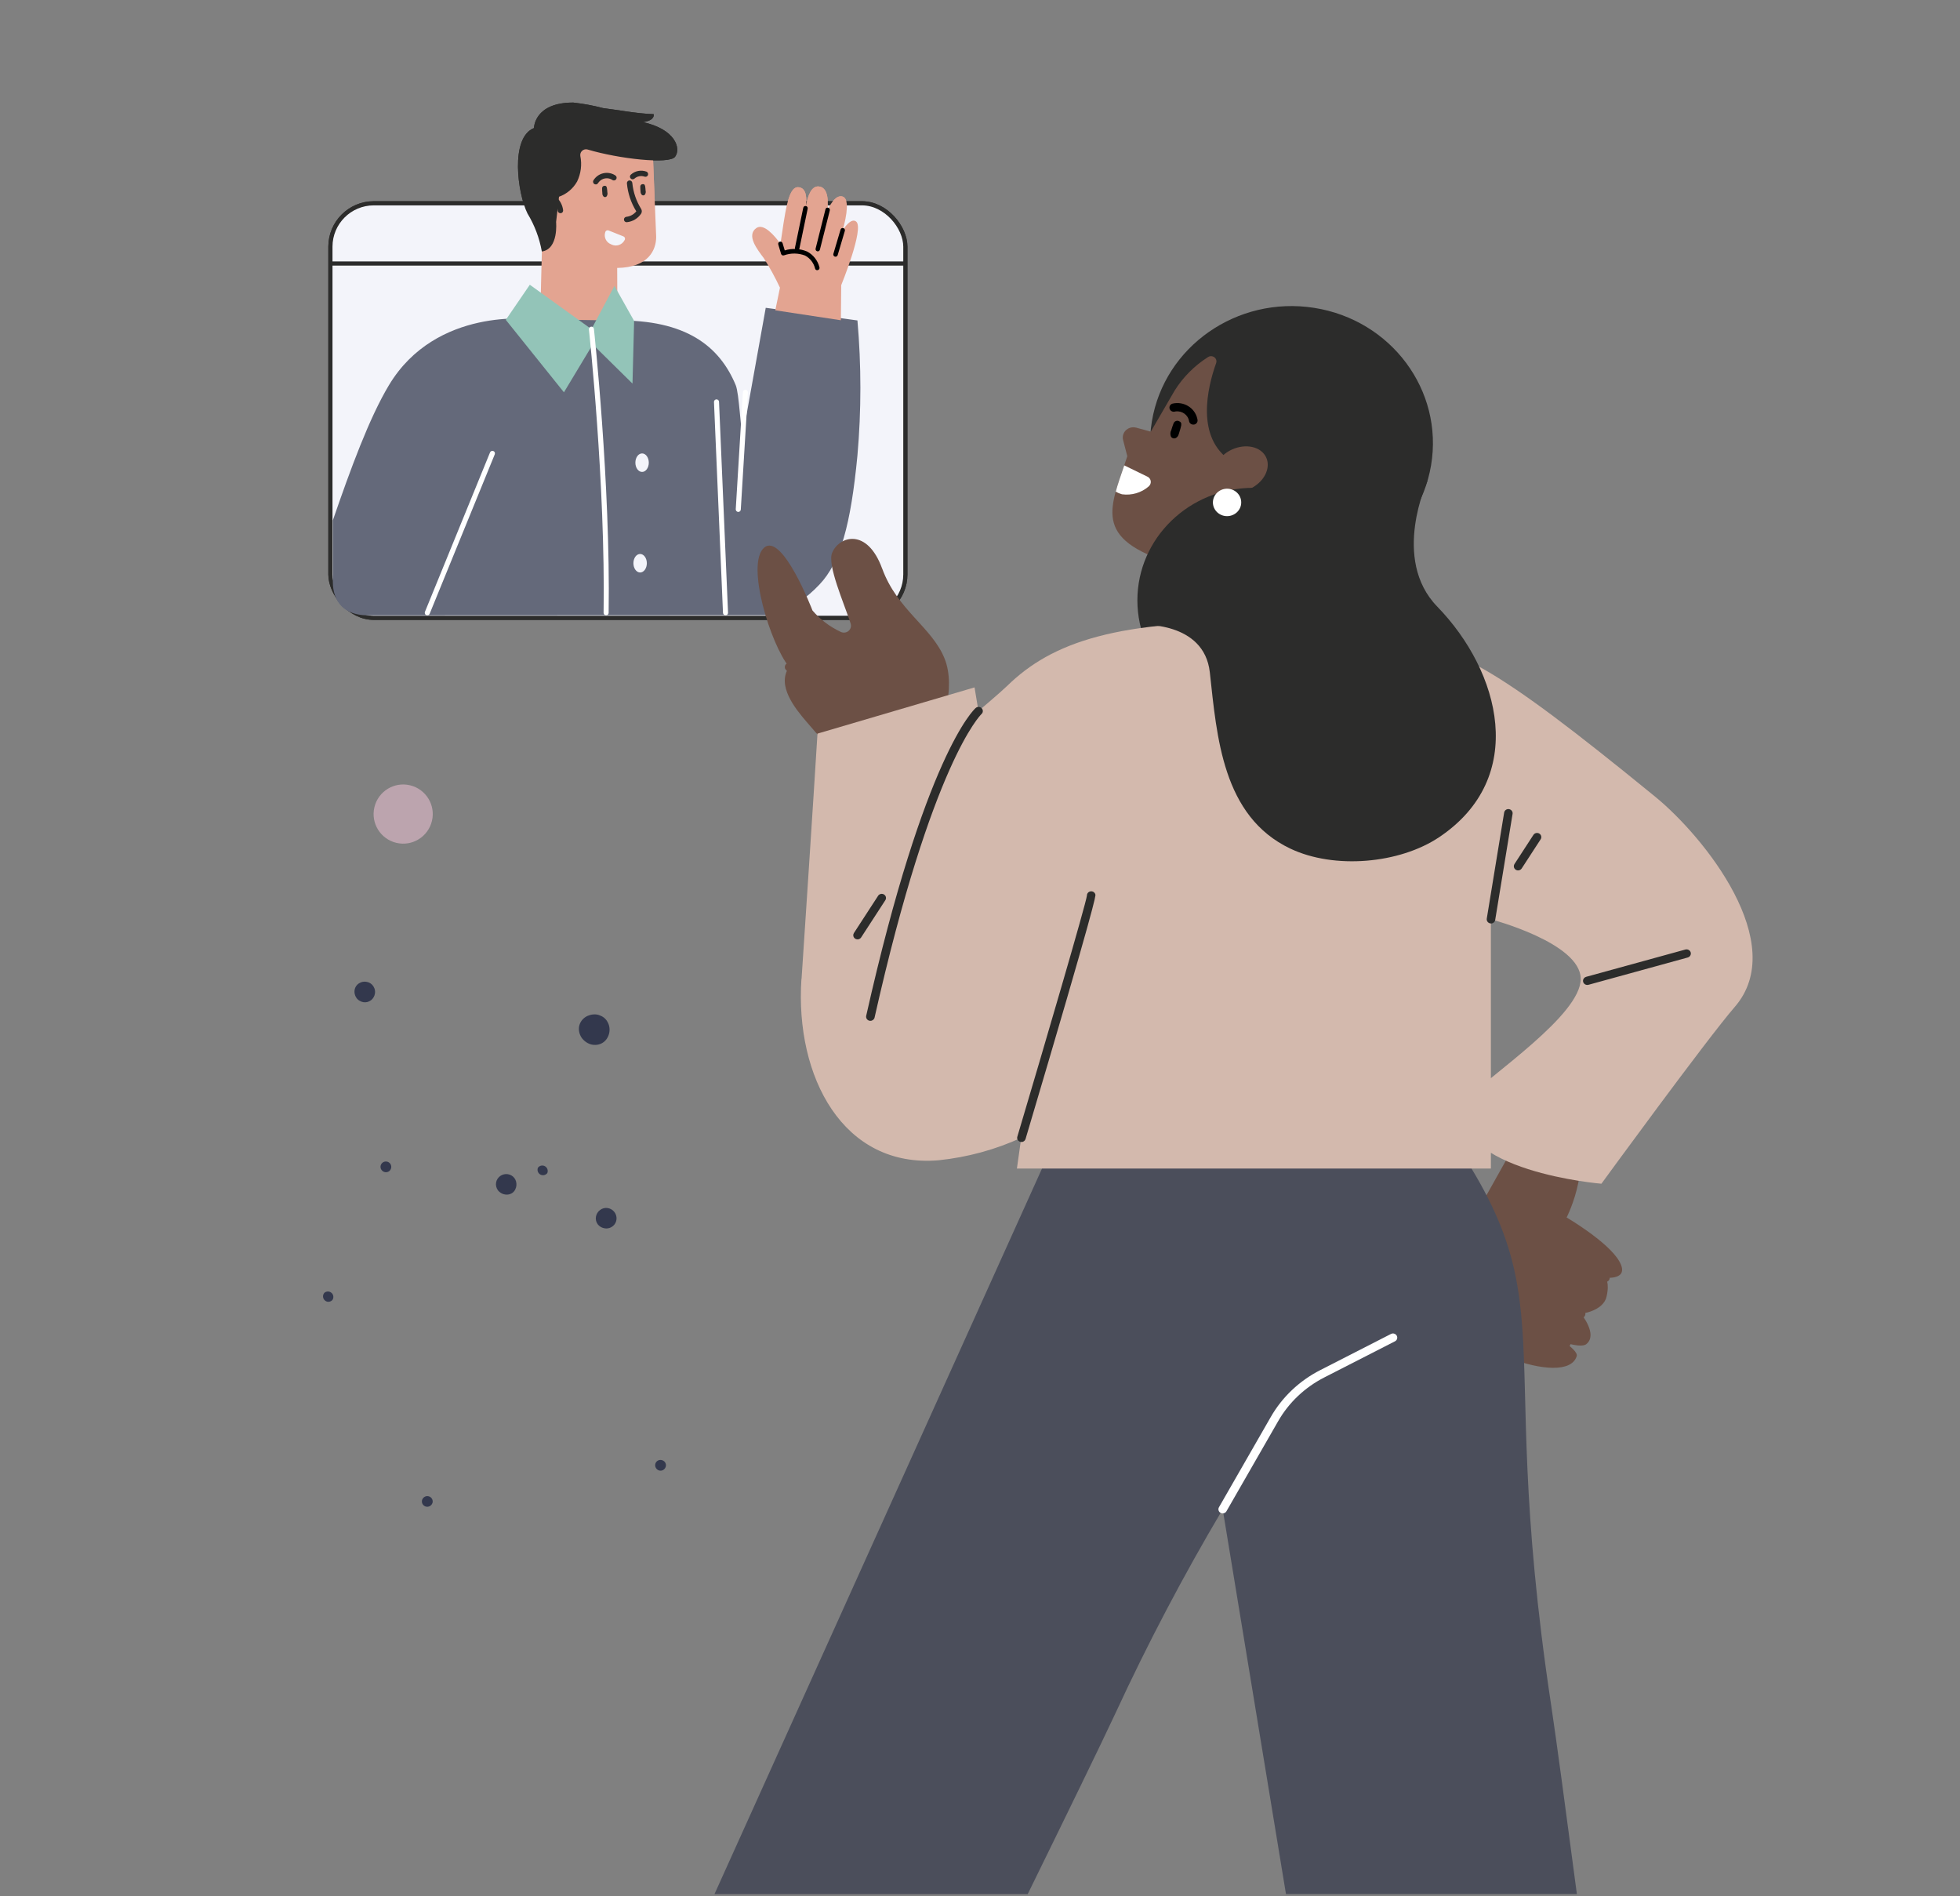 <?xml version="1.0" encoding="UTF-8"?>
<svg id="Layer_1" data-name="Layer 1" xmlns="http://www.w3.org/2000/svg" viewBox="0 0 470 454.62">
  <rect x="0" y="0" width="470" height="454.62" fill="#808080" stroke="none"/>
  <defs>
    <style>
      .cls-1 {
        fill: #000;
      }

      .cls-1, .cls-2, .cls-3, .cls-4, .cls-5, .cls-6, .cls-7, .cls-8, .cls-9, .cls-10, .cls-11, .cls-12, .cls-13, .cls-14 {
        stroke-width: 0px;
      }

      .cls-2 {
        fill: #2c2c2b;
      }

      .cls-3 {
        fill: #e3a491;
      }

      .cls-4, .cls-6, .cls-15 {
        fill: #f3f4fa;
      }

      .cls-5 {
        fill: #bca4ae;
      }

      .cls-6, .cls-8, .cls-14 {
        fill-rule: evenodd;
      }

      .cls-7 {
        fill: #64697a;
      }

      .cls-8, .cls-13 {
        fill: #6c5045;
      }

      .cls-16 {
        fill: none;
      }

      .cls-16, .cls-15 {
        stroke: #2c2c2b;
      }

      .cls-9 {
        fill: #33384d;
      }

      .cls-10 {
        fill: #d3b9ad;
      }

      .cls-11 {
        fill: #4b4e5b;
      }

      .cls-12 {
        fill: #fff;
      }

      .cls-14 {
        fill: #93c4b8;
      }
    </style>
  </defs>
  <g id="Group_601547" data-name="Group 601547">
    <g id="Group_601530" data-name="Group 601530">
      <rect id="Rectangle_30371-2" data-name="Rectangle 30371-2" class="cls-15" x="79.23" y="48.74" width="137.87" height="99.39" rx="10.41" ry="10.41"/>
      <path id="Path_508932-2" data-name="Path 508932-2" class="cls-16" d="M79.23,63.18h137.87"/>
    </g>
    <path id="Path_456336" data-name="Path 456336" class="cls-3" d="M130.71,32.12h4.38l.97,2.19c3.98.25,18.8,1.23,18.8,1.23l1.74,2.62.75,18.64c0,2.97-1.7,7.34-9.35,7.44l.04,8.5-6.79,6.96s-11.51-6.1-11.59-6.94,1.06-40.63,1.06-40.63Z"/>
    <path id="Path_456338" data-name="Path 456338" class="cls-2" d="M128.05,30.69s0-6.1,9.39-6.1c2.43.26,4.83.71,7.19,1.33,3.03.35,8.16,1.34,12.12,1.45.15,1.2-1.15,1.71-2.57,1.91,7.7,1.68,9.22,6.27,7.7,8.31-1.39,1.86-13.49.49-20.97-1.74-.73-.21-1.49.2-1.71.93-.06.2-.07.41-.04.62.42,2.07.15,4.22-.77,6.12-.96,1.7-2.5,3-4.34,3.65l-.7,6.06s.64,6.5-3.42,7.07c-.57-3.22-1.74-6.31-3.44-9.11-2.37-4.75-4.23-18.19,1.56-20.49Z"/>
    <path id="Path_508607" data-name="Path 508607" class="cls-7" d="M79.81,124.77c4.29-12.43,8.72-24.53,13.46-32.43,11.34-18.87,34.46-15.8,34.46-15.8l19.96.3c16.79-.25,24.86,6.17,28.73,15.5.84,2.02,1.15,10.7,1.68,12.2l5.52-30.74,21.99,3.03c.94,10.76.94,21.59,0,32.35-1.59,16.67-4.11,25.72-9.11,30.97-2.95,3.13-6.51,5.62-10.45,7.33h-12.87s-85.21.04-85.21.04c-5.21-.02-8.16-3.11-8.16-8.03v-14.73Z"/>
    <path id="Path_508608" data-name="Path 508608" class="cls-12" d="M173.98,147.53c-.32,0-.59-.25-.61-.57l-2.16-50.59c-.01-.33.25-.61.58-.62,0,0,0,0,0,0,.33-.02.61.24.63.57l2.16,50.59c.01.33-.25.61-.58.62h-.03Z"/>
    <path id="Path_508609" data-name="Path 508609" class="cls-12" d="M102.46,147.53c-.08,0-.15-.01-.22-.04-.3-.11-.46-.45-.35-.75,0,0,0-.01,0-.02l15.62-38.25c.13-.31.48-.45.79-.33.3.11.46.45.35.75,0,0,0,.01,0,.02l-15.62,38.25c-.1.23-.32.38-.57.37Z"/>
    <path id="Path_508610" data-name="Path 508610" class="cls-12" d="M177.04,122.74c-.34,0-.61-.28-.61-.62,0,0,0-.01,0-.02l1.71-28.09c.02-.34.31-.59.64-.57.34.02.59.31.57.64l-1.71,28.09c-.02.32-.28.57-.61.57Z"/>
    <path id="Path_508633" data-name="Path 508633" class="cls-6" d="M152.36,110.93c0,1.22.72,2.22,1.61,2.22s1.61-1,1.61-2.22-.72-2.22-1.61-2.22-1.61.99-1.61,2.22Z"/>
    <path id="Path_508634" data-name="Path 508634" class="cls-6" d="M151.89,135.04c0,1.22.72,2.22,1.61,2.22s1.61-1,1.61-2.22-.72-2.22-1.61-2.22-1.61.99-1.61,2.22Z"/>
    <path id="Path_508640" data-name="Path 508640" class="cls-14" d="M152.05,76.93l-4.71-8.39-5.51,10.38-14.78-10.65-5.76,8.42,13.94,17.37,6.91-11.48,9.53,9.39.39-15.04Z"/>
    <path id="Path_508641" data-name="Path 508641" class="cls-12" d="M145.35,147.53c-.33,0-.6-.26-.61-.59,0,0,0,0,0,0,.47-30.78-3.48-67.6-3.52-67.97-.03-.33.21-.62.54-.65,0,0,0,0,0,0,.33-.04.62.2.66.52.04.37,4,37.25,3.53,68.11,0,.33-.28.58-.61.58Z"/>
    <path id="Path_508947" data-name="Path 508947" class="cls-4" d="M145.92,55.25l3.58,1.43c.3.12.45.46.34.76-.02.04-.04.08-.06.12-.59,1.17-2.01,1.64-3.18,1.05-.03-.01-.05-.03-.08-.04-1.17-.45-1.78-1.73-1.38-2.92.08-.32.41-.5.72-.42.02,0,.05.01.07.02Z"/>
    <g id="Group_523961" data-name="Group 523961">
      <path id="Path_456339" data-name="Path 456339" class="cls-2" d="M150.27,53.28c-.36,0-.65-.29-.65-.65,0-.33.25-.62.59-.65.93-.1,1.79-.58,2.37-1.31-1.27-2.04-2.04-4.35-2.25-6.74-.01-.36.27-.66.63-.67,0,0,0,0,0,0,.36,0,.65.27.67.63.22,2.21.95,4.34,2.13,6.22.2.35.19.78-.02,1.12-.78,1.15-2.02,1.9-3.41,2.04h-.06Z"/>
      <path id="Path_456340" data-name="Path 456340" class="cls-2" d="M151.72,43c-.36,0-.65-.28-.66-.63,0-.2.08-.38.23-.51,1.02-.92,2.47-1.18,3.76-.7.32.15.46.54.31.86-.15.32-.54.46-.86.31-.81-.26-1.71-.08-2.35.49-.12.11-.27.17-.42.17Z"/>
      <g id="Group_523844" data-name="Group 523844">
        <path id="Path_456349" data-name="Path 456349" class="cls-2" d="M142.86,44.22c-.36,0-.65-.29-.65-.65,0-.11.03-.21.08-.31,1.07-1.77,3.37-2.34,5.14-1.28.03.02.05.03.07.05.32.16.46.55.3.87-.16.32-.55.46-.87.3-1.1-.79-2.63-.54-3.42.56-.03.04-.06.08-.09.13-.11.2-.33.33-.56.33Z"/>
        <path id="Path_456350" data-name="Path 456350" class="cls-2" d="M144.43,46.21c-.02-.35-.07-.7-.05-1.05-.02-.31.22-.59.53-.61.04,0,.09,0,.13,0,.19-.02.36.1.42.29.03.07.05.14.07.21.07.34.08.7.11,1.04.09.34.03.7-.17.99-.18.21-.49.24-.71.07-.25-.25-.36-.59-.32-.94Z"/>
        <path id="Path_456351" data-name="Path 456351" class="cls-2" d="M153.59,45.81c-.02-.35-.07-.7-.05-1.05-.02-.31.22-.59.53-.61.05,0,.09,0,.14,0,.19-.02.36.1.42.29.03.07.05.13.07.2.07.34.08.7.11,1.04.09.34.03.7-.17.99-.18.21-.49.24-.71.07-.25-.25-.37-.59-.33-.94Z"/>
      </g>
      <path id="Path_456357" data-name="Path 456357" class="cls-2" d="M134.39,51.12c-.34,0-.63-.27-.65-.61-.17-2.85-3.45-3.21-3.59-3.22-.36-.04-.61-.36-.57-.72.04-.34.34-.59.69-.57,2.47.1,4.49,1.98,4.77,4.44.02.36-.25.66-.6.68,0,0,0,0,0,0h-.04Z"/>
    </g>
    <g id="Group_601542" data-name="Group 601542">
      <path id="Path_70242" data-name="Path 70242" class="cls-3" d="M201.64,76.79l.08-8.42s5.58-13.63,3.59-15.24c-.95-.77-2.23.53-3.23,2.07,1-3.63,1.7-7.8-.2-8.12-1.32-.22-2.49,1.31-3.42,3.26.22-2.88-.13-5.41-2.07-5.63-1.76-.22-2.67,2.06-3.15,4.76.17-1.23.44-4.58-1.92-4.59-2.42,0-3.09,6.48-4.17,13.57-1.39-1.92-4.03-5.02-5.79-3.77-2.49,1.77.32,5.23,1.79,7.21,1.45,2.28,2.74,4.64,3.88,7.09l-1.12,5.42,15.75,2.39Z"/>
      <g id="Group_576011" data-name="Group 576011">
        <path id="Path_70245" data-name="Path 70245" class="cls-1" d="M191.04,60.08c.29.06.58-.13.64-.42l2-9.63c.06-.29-.13-.58-.42-.64-.29-.06-.58.13-.64.42l-2,9.63c-.06.29.13.58.42.64Z"/>
        <path id="Path_70246" data-name="Path 70246" class="cls-1" d="M195.87,64.77c.29.06.58-.13.64-.42.02-.09.01-.18-.01-.26-.4-1.63-1.48-3.01-2.97-3.79-1.7-.71-3.59-.81-5.35-.26l-.52-1.73c-.09-.29-.39-.45-.67-.36-.29.09-.45.39-.36.67h0l.67,2.25c.09.28.38.45.67.36.01,0,.03,0,.04-.01,1.63-.59,3.42-.57,5.04.05,1.22.65,2.09,1.79,2.41,3.14.06.19.21.33.41.37Z"/>
        <path id="Path_70247" data-name="Path 70247" class="cls-1" d="M195.98,60.26c.28.06.56-.12.63-.4l2.37-9.39c.08-.29-.08-.58-.37-.67-.29-.08-.58.08-.67.37,0,.01,0,.02,0,.03l-2.36,9.4c-.07.29.1.58.39.65h.02Z"/>
        <path id="Path_70248" data-name="Path 70248" class="cls-1" d="M200.24,61.54c.27.06.55-.11.63-.37l1.72-5.81c.09-.29-.08-.59-.36-.67-.29-.09-.59.08-.67.36l-1.72,5.81c-.09.28.08.58.36.67,0,0,0,0,0,0l.04.02Z"/>
      </g>
    </g>
  </g>
  <g id="Group_601547-2" data-name="Group 601547">
    <g id="Group_601530-2" data-name="Group 601530">
      <rect id="Rectangle_30371-2-2" data-name="Rectangle 30371-2" class="cls-15" x="79.23" y="48.74" width="137.87" height="99.39" rx="10.41" ry="10.41"/>
      <path id="Path_508932-2-2" data-name="Path 508932-2" class="cls-16" d="M79.23,63.18h137.87"/>
    </g>
    <path id="Path_456336-2" data-name="Path 456336" class="cls-3" d="M130.71,32.12h4.38l.97,2.19c3.98.25,18.8,1.23,18.8,1.23l1.74,2.62.75,18.64c0,2.97-1.7,7.34-9.35,7.44l.04,8.5-6.79,6.96s-11.51-6.1-11.59-6.94,1.06-40.63,1.06-40.63Z"/>
    <path id="Path_456338-2" data-name="Path 456338" class="cls-2" d="M128.05,30.69s0-6.1,9.39-6.1c2.43.26,4.83.71,7.19,1.33,3.03.35,8.16,1.34,12.12,1.45.15,1.2-1.15,1.71-2.57,1.91,7.7,1.68,9.22,6.27,7.7,8.31-1.39,1.86-13.49.49-20.97-1.74-.73-.21-1.49.2-1.71.93-.06.2-.07.41-.04.62.42,2.07.15,4.22-.77,6.12-.96,1.7-2.5,3-4.34,3.65l-.7,6.06s.64,6.5-3.42,7.07c-.57-3.22-1.74-6.31-3.44-9.11-2.37-4.75-4.23-18.19,1.56-20.49Z"/>
    <path id="Path_508607-2" data-name="Path 508607" class="cls-7" d="M79.81,124.77c4.29-12.43,8.72-24.53,13.46-32.43,11.34-18.87,34.46-15.8,34.46-15.8l19.96.3c16.79-.25,24.86,6.17,28.73,15.5.84,2.02,1.15,10.7,1.68,12.2l5.52-30.74,21.99,3.03c.94,10.76.94,21.59,0,32.35-1.59,16.67-4.11,25.72-9.11,30.97-2.95,3.13-6.51,5.62-10.45,7.33h-12.87s-85.21.04-85.21.04c-5.21-.02-8.16-3.11-8.16-8.03v-14.73Z"/>
    <path id="Path_508608-2" data-name="Path 508608" class="cls-12" d="M173.98,147.53c-.32,0-.59-.25-.61-.57l-2.16-50.59c-.01-.33.25-.61.58-.62,0,0,0,0,0,0,.33-.02.61.24.63.57l2.16,50.59c.01.33-.25.61-.58.62h-.03Z"/>
    <path id="Path_508609-2" data-name="Path 508609" class="cls-12" d="M102.46,147.53c-.08,0-.15-.01-.22-.04-.3-.11-.46-.45-.35-.75,0,0,0-.01,0-.02l15.62-38.25c.13-.31.48-.45.79-.33.3.11.46.45.35.75,0,0,0,.01,0,.02l-15.62,38.25c-.1.23-.32.38-.57.37Z"/>
    <path id="Path_508610-2" data-name="Path 508610" class="cls-12" d="M177.04,122.74c-.34,0-.61-.28-.61-.62,0,0,0-.01,0-.02l1.71-28.09c.02-.34.31-.59.64-.57.34.02.59.31.57.64l-1.71,28.09c-.02.32-.28.57-.61.57Z"/>
    <path id="Path_508633-2" data-name="Path 508633" class="cls-6" d="M152.36,110.93c0,1.22.72,2.22,1.61,2.22s1.61-1,1.61-2.22-.72-2.22-1.61-2.22-1.61.99-1.61,2.22Z"/>
    <path id="Path_508634-2" data-name="Path 508634" class="cls-6" d="M151.89,135.04c0,1.22.72,2.22,1.61,2.22s1.61-1,1.61-2.22-.72-2.22-1.61-2.22-1.61.99-1.61,2.22Z"/>
    <path id="Path_508640-2" data-name="Path 508640" class="cls-14" d="M152.05,76.93l-4.71-8.39-5.51,10.38-14.78-10.65-5.76,8.42,13.94,17.37,6.91-11.48,9.53,9.39.39-15.04Z"/>
    <path id="Path_508641-2" data-name="Path 508641" class="cls-12" d="M145.35,147.53c-.33,0-.6-.26-.61-.59,0,0,0,0,0,0,.47-30.78-3.48-67.6-3.52-67.97-.03-.33.21-.62.54-.65,0,0,0,0,0,0,.33-.04.62.2.66.52.04.37,4,37.25,3.53,68.11,0,.33-.28.58-.61.58Z"/>
    <path id="Path_508947-2" data-name="Path 508947" class="cls-4" d="M145.92,55.25l3.58,1.43c.3.12.45.46.34.76-.02.04-.04.08-.06.12-.59,1.17-2.01,1.64-3.18,1.05-.03-.01-.05-.03-.08-.04-1.17-.45-1.78-1.73-1.38-2.92.08-.32.41-.5.72-.42.02,0,.05.01.07.02Z"/>
    <g id="Group_523961-2" data-name="Group 523961">
      <path id="Path_456339-2" data-name="Path 456339" class="cls-2" d="M150.27,53.28c-.36,0-.65-.29-.65-.65,0-.33.25-.62.59-.65.93-.1,1.79-.58,2.37-1.31-1.27-2.04-2.04-4.35-2.25-6.74-.01-.36.27-.66.63-.67,0,0,0,0,0,0,.36,0,.65.27.67.63.22,2.21.95,4.34,2.13,6.22.2.35.19.78-.02,1.12-.78,1.15-2.02,1.9-3.41,2.04h-.06Z"/>
      <path id="Path_456340-2" data-name="Path 456340" class="cls-2" d="M151.72,43c-.36,0-.65-.28-.66-.63,0-.2.08-.38.23-.51,1.02-.92,2.47-1.18,3.76-.7.32.15.46.54.31.86-.15.32-.54.46-.86.31-.81-.26-1.71-.08-2.35.49-.12.11-.27.17-.42.17Z"/>
      <g id="Group_523844-2" data-name="Group 523844">
        <path id="Path_456349-2" data-name="Path 456349" class="cls-2" d="M142.86,44.22c-.36,0-.65-.29-.65-.65,0-.11.03-.21.08-.31,1.07-1.77,3.37-2.34,5.14-1.28.03.02.05.03.07.05.32.16.46.55.3.87-.16.32-.55.46-.87.3-1.1-.79-2.63-.54-3.42.56-.03.04-.06.08-.09.13-.11.2-.33.33-.56.33Z"/>
        <path id="Path_456350-2" data-name="Path 456350" class="cls-2" d="M144.43,46.21c-.02-.35-.07-.7-.05-1.05-.02-.31.22-.59.53-.61.04,0,.09,0,.13,0,.19-.02.36.1.42.29.03.07.05.14.07.21.07.34.08.7.11,1.04.09.34.03.7-.17.99-.18.21-.49.24-.71.07-.25-.25-.36-.59-.32-.94Z"/>
        <path id="Path_456351-2" data-name="Path 456351" class="cls-2" d="M153.59,45.81c-.02-.35-.07-.7-.05-1.05-.02-.31.22-.59.53-.61.05,0,.09,0,.14,0,.19-.02.36.1.42.29.03.07.05.13.07.2.07.34.08.7.11,1.04.09.34.03.7-.17.99-.18.21-.49.24-.71.07-.25-.25-.37-.59-.33-.94Z"/>
      </g>
      <path id="Path_456357-2" data-name="Path 456357" class="cls-2" d="M134.39,51.12c-.34,0-.63-.27-.65-.61-.17-2.85-3.45-3.21-3.59-3.22-.36-.04-.61-.36-.57-.72.04-.34.34-.59.69-.57,2.47.1,4.49,1.98,4.77,4.44.02.36-.25.66-.6.68,0,0,0,0,0,0h-.04Z"/>
    </g>
    <g id="Group_601542-2" data-name="Group 601542">
      <path id="Path_70242-2" data-name="Path 70242" class="cls-3" d="M201.64,76.79l.08-8.42s5.58-13.63,3.59-15.24c-.95-.77-2.23.53-3.23,2.07,1-3.63,1.7-7.8-.2-8.12-1.32-.22-2.49,1.31-3.42,3.26.22-2.88-.13-5.41-2.07-5.63-1.76-.22-2.67,2.06-3.15,4.76.17-1.23.44-4.58-1.92-4.59-2.42,0-3.09,6.48-4.17,13.57-1.39-1.92-4.03-5.02-5.79-3.77-2.49,1.77.32,5.23,1.79,7.21,1.45,2.28,2.74,4.64,3.88,7.09l-1.12,5.42,15.75,2.39Z"/>
      <g id="Group_576011-2" data-name="Group 576011">
        <path id="Path_70245-2" data-name="Path 70245" class="cls-1" d="M191.04,60.08c.29.06.58-.13.64-.42l2-9.63c.06-.29-.13-.58-.42-.64-.29-.06-.58.13-.64.42l-2,9.63c-.06.29.13.58.42.64Z"/>
        <path id="Path_70246-2" data-name="Path 70246" class="cls-1" d="M195.87,64.77c.29.06.58-.13.64-.42.02-.09.01-.18-.01-.26-.4-1.63-1.48-3.01-2.97-3.79-1.7-.71-3.59-.81-5.35-.26l-.52-1.73c-.09-.29-.39-.45-.67-.36-.29.09-.45.39-.36.67h0l.67,2.25c.09.28.38.45.67.36.01,0,.03,0,.04-.01,1.63-.59,3.42-.57,5.04.05,1.22.65,2.09,1.79,2.41,3.14.06.19.21.33.41.37Z"/>
        <path id="Path_70247-2" data-name="Path 70247" class="cls-1" d="M195.98,60.26c.28.06.56-.12.63-.4l2.37-9.39c.08-.29-.08-.58-.37-.67-.29-.08-.58.08-.67.37,0,.01,0,.02,0,.03l-2.36,9.4c-.07.29.1.58.39.65h.02Z"/>
        <path id="Path_70248-2" data-name="Path 70248" class="cls-1" d="M200.24,61.54c.27.06.55-.11.63-.37l1.72-5.81c.09-.29-.08-.59-.36-.67-.29-.09-.59.08-.67.36l-1.72,5.81c-.09.28.08.58.36.67,0,0,0,0,0,0l.04.02Z"/>
      </g>
    </g>
  </g>
  <g id="Group_601712" data-name="Group 601712">
    <g id="Group_601648" data-name="Group 601648">
      <path id="Path_508575-2" data-name="Path 508575-2" class="cls-8" d="M365.36,270.66l-13.21,23.59c-3.95,6.61-5.65,15.45-5.09,19.47,1.2,8.59,28.52,19.44,31.03,11.43.57-1.81-7.77-6.24-2.52-3.15,2.26.64,4.08.87,4.83.26,2.85-2.29-1.27-7.27-1.27-7.27,0,0,5.27-.59,6.1-4.06s-.27-4.61-.27-4.61c0,0,6,.74,3.33-3.93-2.67-4.67-12.62-10.49-12.62-10.49,0,0,7.51-14.57-.05-23.27l-10.26,2.02Z"/>
      <path id="Path_508576-2" data-name="Path 508576-2" class="cls-13" d="M376.36,321.32c.39.43.35,1.1-.09,1.49-.31.28-.76.35-1.14.17l-14.7-6.57c-.53-.24-.77-.86-.54-1.39.24-.53.86-.77,1.39-.54l14.7,6.57c.14.06.27.15.37.27Z"/>
      <path id="Path_508577-2" data-name="Path 508577-2" class="cls-13" d="M379.92,314.32c.38.44.32,1.11-.12,1.48-.31.27-.75.33-1.12.16l-16.77-7.92c-.53-.25-.75-.88-.5-1.4.25-.53.88-.75,1.4-.5h0l16.76,7.92c.13.06.25.15.34.26Z"/>
      <path id="Path_508578-2" data-name="Path 508578-2" class="cls-13" d="M385.75,305.64c.38.44.34,1.11-.1,1.49-.31.27-.75.34-1.12.17l-15.97-7.09c-.54-.21-.81-.82-.6-1.37.21-.54.82-.81,1.37-.6.03.01.06.02.09.04l15.97,7.09c.14.06.27.16.37.27Z"/>
    </g>
    <g id="Group_601672" data-name="Group 601672">
      <g id="Group_601640" data-name="Group 601640">
        <path id="Path_505604" data-name="Path 505604" class="cls-13" d="M211.54,136.33c-3.6-9.89-10.32-7.79-11.99-3.81-1.23,2.91,2.8,11.98,4.44,17,.28.87-.21,1.8-1.11,2.08-.45.14-.93.09-1.34-.13-2.58-1.22-4.87-2.95-6.71-5.1,0,0-7.28-18.96-11.64-15.02s1.55,23.05,6.04,28.57c-3.1,4.4,1.44,9.95,4.2,13.17,6.02,7.05,11.87,13,11.87,13l19.86-10.54s4.39-10.28,1.3-17.77c-3.09-7.49-11.31-11.56-14.91-21.45Z"/>
        <path id="Path_505624" data-name="Path 505624" class="cls-13" d="M197.46,169.17c-.28,0-.54-.11-.74-.3l-8.24-8.25c-.39-.39-.38-1.02.02-1.4.41-.38,1.05-.37,1.45.02l8.24,8.25c.39.39.38,1.02-.02,1.4-.19.18-.45.28-.72.28h0Z"/>
      </g>
      <g id="Group_601635" data-name="Group 601635">
        <path id="Ellipse_1875" data-name="Ellipse 1875" class="cls-2" d="M276.22,101c3-17.92,20.42-30.09,38.91-27.19,18.49,2.91,31.04,19.8,28.04,37.72-3,17.92-20.42,30.09-38.91,27.19-18.49-2.91-31.04-19.8-28.04-37.72Z"/>
        <path id="Path_509047" data-name="Path 509047" class="cls-13" d="M306.75,139.38c-3.88-.59-11.48-28.8-11.48-28.8-8.67-5.59-5.72-17.7-3.64-23.54.23-.65-.13-1.36-.81-1.58-.38-.13-.81-.07-1.14.15-3.26,2.07-6.01,4.83-8.02,8.06-.58.98-5.7,9.82-5.7,9.82l-3.52-.96c-1.34-.36-2.74.4-3.11,1.7-.12.41-.12.84-.02,1.25l1.01,3.9c-3.98,12.29-8.83,19.81,11.18,25.83,2.15.65,0,11.1-.53,13.22l2.83,8.68,38.2,2.15-15.25-19.9Z"/>
        <path id="Path_509048" data-name="Path 509048" class="cls-1" d="M280.87,103.12c.17-.53.32-1.08.54-1.6.17-.47.69-.74,1.18-.6.07.02.14.06.2.1.29.09.49.35.48.65,0,.11,0,.23-.02.34-.12.55-.27,1.09-.45,1.62-.17.58-.26,1.06-.85,1.39-.4.2-.9.07-1.14-.31-.23-.51-.21-1.1.06-1.59Z"/>
        <path id="Path_509049" data-name="Path 509049" class="cls-1" d="M286.14,101.8c-.49,0-.91-.34-1-.8-.23-1.52-1.69-2.57-3.26-2.35-.1.01-.2.03-.29.06-.56.07-1.07-.31-1.15-.86-.07-.51.27-.98.78-1.09,2.63-.59,5.26,1,5.87,3.55.03.11.05.22.07.32.1.54-.26,1.06-.82,1.16-.06.01-.13.01-.19.01Z"/>
        <g id="Group_601627" data-name="Group 601627">
          <path id="Path_505582" data-name="Path 505582" class="cls-13" d="M291.97,116.21c1.84,2.25,5.81,2.41,8.88.37,3.07-2.04,4.07-5.52,2.24-7.76-1.83-2.25-5.81-2.41-8.88-.37-3.07,2.04-4.08,5.52-2.24,7.77Z"/>
          <path id="Path_505583" data-name="Path 505583" class="cls-13" d="M292.89,114.98c-.57,0-1.02-.44-1.02-.99,0-.12.02-.23.06-.34,1.82-4.77,7.09-5.07,9.61-4.55.56.11.91.64.8,1.18s-.66.89-1.21.77c-.25-.05-5.63-1.04-7.28,3.3-.15.38-.53.63-.96.64Z"/>
        </g>
        <path id="Path_509050" data-name="Path 509050" class="cls-2" d="M272.74,143.94c0,14.9,12.46,26.98,27.83,26.98s27.83-12.08,27.83-26.98c0-14.9-12.46-26.98-27.83-26.98s-27.83,12.08-27.83,26.98h0Z"/>
        <path id="Path_509042" data-name="Path 509042" class="cls-11" d="M308.37,454.11l-15.17-92.24c-9.39,15.83-17.96,32.11-25.66,48.77-3.55,7.61-11.82,24.57-21.1,43.49h-75.11l86.96-192.61,63.26,8.3,18.37-8.3c38.73,50.68,17.56,51.49,32.03,147.23,1.2,7.96,3.56,25.51,6.18,45.37h-69.75Z"/>
        <path id="Path_509052" data-name="Path 509052" class="cls-12" d="M267.55,117.87c.53-1.95,1.27-4.03,2.04-6.29l5.43,2.64c.76.29,1.13,1.11.83,1.85-.09.22-.24.42-.42.57-1.74,1.51-4.08,2.19-6.39,1.87-.53-.15-1.03-.36-1.49-.65Z"/>
        <path id="Path_509040" data-name="Path 509040" class="cls-10" d="M192.21,234.71c2.61-39.18,3.82-58.82,3.82-58.82l37.66-11.08.94,5.66s5.31-4.48,6.96-6.09c10.52-10.25,26.19-16.07,62.97-15.11,9.09-.05,18.16.8,27.06,2.54,18.41,3.95,25.52,6.74,65.23,39.16,11.9,9.71,32.33,35.25,19.13,50.46-6.74,7.77-31.97,42.38-31.97,42.38,0,0-35.73-2.92-33.54-19.26,7.4-7.21,28.58-21.2,28.58-29.85s-21.54-14.29-21.54-14.29v59.76h-113.66l1.04-7.37c-6.23,2.85-12.92,4.67-19.77,5.38-22.94,2-34.5-20.01-32.94-43.47Z"/>
        <path id="Path_509053" data-name="Path 509053" class="cls-2" d="M208.71,244.75c-.08,0-.15,0-.22-.02-.55-.12-.9-.65-.78-1.18,14.03-62.39,25.75-73.36,26.25-73.8.42-.37,1.06-.35,1.45.06.38.4.36,1.03-.06,1.4-.16.15-11.85,11.49-25.63,72.76-.1.45-.52.78-.99.78Z"/>
        <path id="Path_509054" data-name="Path 509054" class="cls-2" d="M244.93,273.8c-.1,0-.19-.01-.28-.04-.54-.15-.86-.7-.7-1.22,0,0,0,0,0,0,6.57-22.11,16.4-55.63,16.69-57.82-.01-.55.43-1,1-1.02.49-.01.92.31,1.03.78.07.31.29,1.24-16.75,58.61-.13.43-.53.72-.99.72Z"/>
        <path id="Path_509055" data-name="Path 509055" class="cls-2" d="M205.63,225.22c-.57,0-1.02-.45-1.02-.99,0-.18.05-.37.15-.52l5.81-8.94c.3-.46.93-.6,1.41-.31.48.29.62.91.32,1.37h0l-5.81,8.94c-.19.29-.52.46-.87.46Z"/>
        <path id="Path_509044" data-name="Path 509044" class="cls-2" d="M357.54,221.41c-.57,0-1.03-.45-1.03-1,0-.05,0-.1.01-.15l4.17-25.44c.09-.54.61-.91,1.17-.82.56.09.94.6.85,1.14l-4.17,25.44c-.08.48-.51.84-1.01.84Z"/>
        <path id="Path_509045" data-name="Path 509045" class="cls-2" d="M313.05,121.52l29.26-6.2s-8.77,18.69,2.33,30.11c15.2,15.65,21.76,40.99.5,55.27-9.56,6.42-25.2,7.76-35.71,2.77-16.32-7.74-17.62-26.86-19.32-42.27-1.37-12.35-16.69-11.4-16.69-11.4l39.63-28.28Z"/>
        <path id="Path_509056" data-name="Path 509056" class="cls-12" d="M293.2,362.86c-.17,0-.35-.04-.5-.13-.49-.27-.67-.87-.4-1.35l12.42-21.63c2.74-4.79,6.87-8.7,11.87-11.25l16.96-8.67c.5-.26,1.12-.07,1.39.42.26.49.07,1.09-.43,1.34h0l-16.96,8.67c-4.65,2.38-8.49,6.01-11.04,10.46l-12.42,21.63c-.18.31-.52.51-.89.51Z"/>
        <path id="Path_509041" data-name="Path 509041" class="cls-2" d="M380.63,236.15c-.57,0-1.03-.44-1.03-.98,0-.45.31-.85.76-.97l23.79-6.54c.54-.15,1.11.16,1.27.68.15.53-.16,1.08-.71,1.23h0l-23.79,6.54c-.09.03-.19.04-.28.04Z"/>
        <path id="Path_509046" data-name="Path 509046" class="cls-2" d="M364.03,208.69c-.57,0-1.02-.45-1.02-1,0-.18.05-.36.15-.52l4.55-7c.3-.46.93-.6,1.41-.31.48.29.62.91.32,1.37h0l-4.55,7c-.19.29-.52.46-.87.46Z"/>
        <path id="Path_509057" data-name="Path 509057" class="cls-12" d="M290.85,120.46c0,1.82,1.52,3.29,3.39,3.29,1.88,0,3.4-1.47,3.4-3.29,0-1.82-1.52-3.29-3.39-3.29h0c-1.87,0-3.39,1.47-3.4,3.29h0Z"/>
      </g>
    </g>
  </g>
  <g id="Group_601636" data-name="Group 601636">
    <g id="Group_598248" data-name="Group 598248">
      <path id="Path_505586" data-name="Path 505586" class="cls-9" d="M93.37,280.76c.53-.46.61-1.25.17-1.8-.44-.54-1.24-.64-1.8-.21-.55.43-.66,1.23-.23,1.78,0,.01.02.02.03.04.45.56,1.27.64,1.82.2Z"/>
    </g>
    <g id="Group_598249" data-name="Group 598249">
      <path id="Path_505587" data-name="Path 505587" class="cls-9" d="M79.73,311.66c.39-.6.22-1.41-.39-1.8-.49-.32-1.13-.27-1.57.12-.46.54-.4,1.35.14,1.82.13.11.28.2.45.26.16.05.33.07.5.05.34-.03.65-.19.87-.45Z"/>
    </g>
    <g id="Group_598250" data-name="Group 598250">
      <path id="Path_505588" data-name="Path 505588" class="cls-9" d="M131.24,281.26c.28-.66-.03-1.43-.7-1.71-.55-.23-1.18-.06-1.54.41-.28.66.03,1.43.7,1.71.55.23,1.18.06,1.54-.41Z"/>
    </g>
    <g id="Group_598251" data-name="Group 598251">
      <path id="Path_505589" data-name="Path 505589" class="cls-9" d="M103.69,360.4c.23-.67-.13-1.39-.8-1.62-.66-.23-1.38.11-1.64.76-.25.65.08,1.38.73,1.63.02,0,.03.01.05.02.68.23,1.41-.12,1.65-.8Z"/>
    </g>
    <g id="Group_598252" data-name="Group 598252">
      <path id="Path_505590" data-name="Path 505590" class="cls-9" d="M159.68,351.49c.05-.34-.04-.68-.25-.95-.1-.13-.23-.24-.37-.32-.15-.09-.31-.15-.47-.17-.69-.12-1.35.34-1.47,1.04h0c-.11.71.37,1.38,1.07,1.5.17.03.35.02.52-.02.16-.04.32-.12.45-.22.27-.2.46-.5.51-.84Z"/>
    </g>
    <g id="Group_598253" data-name="Group 598253">
      <path id="Path_505591" data-name="Path 505591" class="cls-9" d="M88.96,239.83c.51-.4.85-.98.95-1.63.09-.55-.01-1.11-.3-1.58-.04-.07-.08-.14-.12-.21-.36-.53-.92-.89-1.55-1-.65-.13-1.32,0-1.87.36-.55.35-.93.92-1.04,1.56-.11.67.05,1.36.44,1.92.05.07.1.15.16.21.06.06.12.12.18.18.13.11.26.22.41.3.28.17.59.29.91.34.65.11,1.31-.06,1.83-.46Z"/>
    </g>
    <g id="Group_598254" data-name="Group 598254">
      <path id="Path_505592" data-name="Path 505592" class="cls-9" d="M123.55,285.18c.16-.29.25-.6.28-.93.03-.32,0-.64-.07-.95-.16-.62-.56-1.15-1.11-1.47-.14-.08-.29-.15-.44-.2-.15-.05-.31-.08-.46-.11-.3-.05-.61-.03-.9.04-.63.14-1.19.52-1.54,1.07-.36.55-.47,1.22-.32,1.86.08.32.22.62.41.89.1.14.22.27.36.38.65.56,1.52.79,2.36.59.31-.08.6-.22.85-.41.25-.21.45-.47.6-.76Z"/>
    </g>
    <g id="Group_598255" data-name="Group 598255">
      <path id="Path_505593" data-name="Path 505593" class="cls-9" d="M147.84,292.3c.05-.65-.16-1.29-.57-1.78-.2-.24-.44-.44-.71-.59-.28-.16-.59-.26-.91-.3-.64-.08-1.28.1-1.78.5-.52.39-.87.97-.97,1.61-.11.65.06,1.31.46,1.83.43.53,1.04.86,1.71.94.34.05.69.02,1.02-.07.31-.1.61-.25.86-.46.52-.41.84-1.02.89-1.68Z"/>
    </g>
    <g id="Group_598256" data-name="Group 598256">
      <path id="Path_505594" data-name="Path 505594" class="cls-9" d="M145.51,249.04c.54-.8.76-1.77.62-2.72-.06-.45-.21-.88-.43-1.27-.21-.41-.51-.76-.86-1.05-.18-.14-.38-.27-.59-.37-.2-.1-.41-.19-.62-.26-.43-.14-.89-.19-1.34-.15-.46.03-.92.15-1.35.33-.44.19-.84.47-1.18.82-.34.35-.6.77-.76,1.23-.16.45-.22.93-.17,1.41.05.5.19.98.42,1.42.12.23.26.45.43.65.18.2.37.39.58.56.41.34.88.59,1.39.75.48.13.98.17,1.48.11.97-.11,1.83-.64,2.38-1.45Z"/>
    </g>
  </g>
  <path id="Path_509099" data-name="Path 509099" class="cls-5" d="M89.78,193.54c-.91,3.81,1.45,7.63,5.26,8.54,3.81.91,7.63-1.45,8.54-5.26.91-3.81-1.45-7.63-5.26-8.54s-7.63,1.45-8.54,5.26h0Z"/>
</svg>